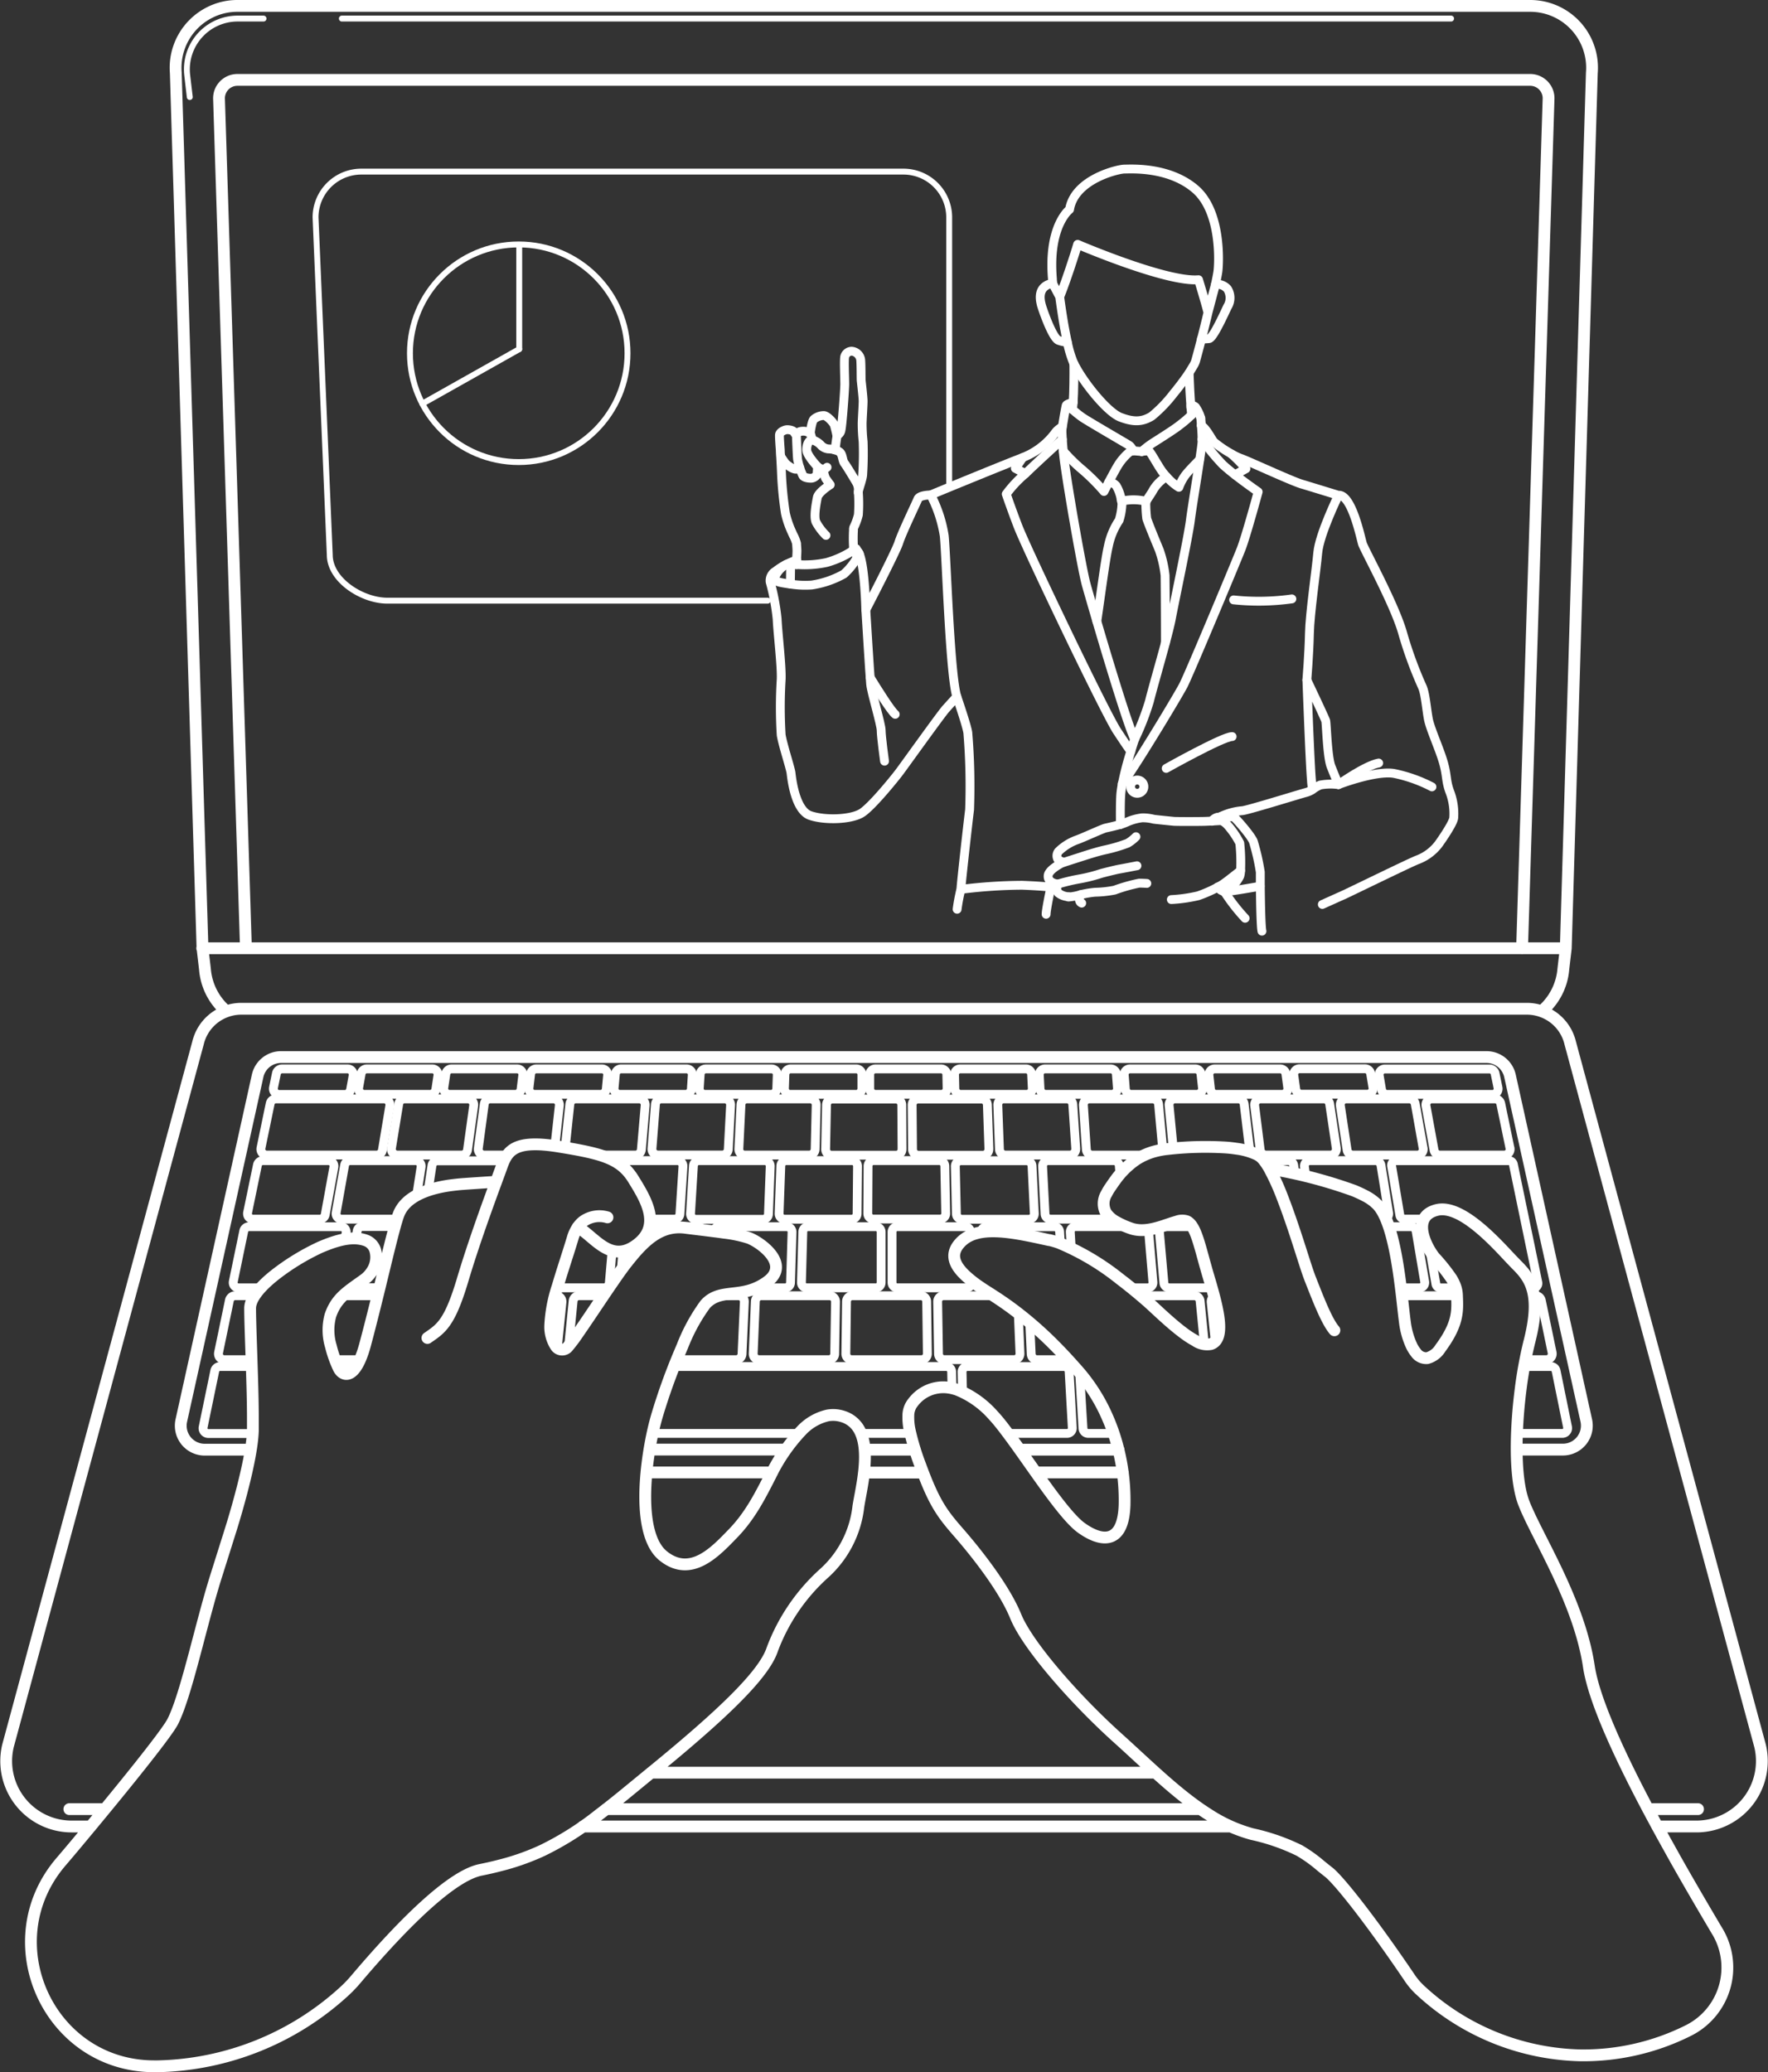 <svg xmlns="http://www.w3.org/2000/svg" width="299.566" height="351" viewBox="0 0 299.566 351">
  <rect x="0" y="0" width="299.566" height="351" fill="#333333" stroke="none"/>
  <g id="laptop03" transform="translate(0.036 0)">
    <g id="keyboard" transform="translate(34.364 181.032)">
      <path id="パス_2188" data-name="パス 2188" d="M108.5,292.616l.433-2.378a.969.969,0,0,0-.963-1.137H96.894a.989.989,0,0,0-.963.776l-.491,2.391a.969.969,0,0,0,.963,1.157h11.129a.969.969,0,0,0,.963-.808Z" transform="translate(-83.497 -289.074)" fill="none" stroke="#fff" stroke-linecap="round" stroke-linejoin="round" stroke-width="1.5"/>
      <path id="パス_2189" data-name="パス 2189" d="M354.047,292.319l-.323-2.378a.976.976,0,0,0-.969-.84h-11.09a.982.982,0,0,0-.976,1.073l.265,2.378a.969.969,0,0,0,.969.86h11.155a.969.969,0,0,0,.969-1.092Z" transform="translate(-170.247 -289.074)" fill="none" stroke="#fff" stroke-linecap="round" stroke-linejoin="round" stroke-width="1.5"/>
      <path id="パス_2190" data-name="パス 2190" d="M331.744,292.344l-.259-2.378a.976.976,0,0,0-.976-.866H319.464a.969.969,0,0,0-.976,1.047l.187,2.378a.976.976,0,0,0,.982.885h11.155a.976.976,0,0,0,.931-1.066Z" transform="translate(-162.396 -289.074)" fill="none" stroke="#fff" stroke-linecap="round" stroke-linejoin="round" stroke-width="1.5"/>
      <path id="パス_2191" data-name="パス 2191" d="M309.462,292.37l-.187-2.378a.976.976,0,0,0-.976-.892H297.2a.976.976,0,0,0-.982,1.021l.123,2.372a.976.976,0,0,0,.982.918h11.162a.969.969,0,0,0,.976-1.041Z" transform="translate(-154.52 -289.074)" fill="none" stroke="#fff" stroke-linecap="round" stroke-linejoin="round" stroke-width="1.5"/>
      <path id="パス_2192" data-name="パス 2192" d="M287.168,292.4l-.116-2.378a.982.982,0,0,0-.982-.924h-11.1a.969.969,0,0,0-.976.989l.052,2.378a.976.976,0,0,0,.982.944h11.162a.97.97,0,0,0,.982-1.008Z" transform="translate(-146.658 -289.074)" fill="none" stroke="#fff" stroke-linecap="round" stroke-linejoin="round" stroke-width="1.5"/>
      <path id="パス_2193" data-name="パス 2193" d="M264.873,292.428l-.052-2.378a.982.982,0,0,0-.982-.95h-11.1a.969.969,0,0,0-.976.963v2.378a.969.969,0,0,0,.976.969H263.9a.976.976,0,0,0,.969-.982Z" transform="translate(-138.795 -289.074)" fill="none" stroke="#fff" stroke-linecap="round" stroke-linejoin="round" stroke-width="1.5"/>
      <path id="パス_2194" data-name="パス 2194" d="M242.526,292.454v-2.378a.969.969,0,0,0-.976-.976H230.466a.976.976,0,0,0-.982.937l-.084,2.378a.976.976,0,0,0,.982,1H241.55A.969.969,0,0,0,242.526,292.454Z" transform="translate(-130.886 -289.074)" fill="none" stroke="#fff" stroke-linecap="round" stroke-linejoin="round" stroke-width="1.5"/>
      <path id="パス_2195" data-name="パス 2195" d="M220.2,292.48l.084-2.378a.976.976,0,0,0-.976-1H208.2a.969.969,0,0,0-.976.911l-.155,2.372a.976.976,0,0,0,.982,1.028h11.162a.969.969,0,0,0,.982-.931Z" transform="translate(-122.987 -289.074)" fill="none" stroke="#fff" stroke-linecap="round" stroke-linejoin="round" stroke-width="1.5"/>
      <path id="パス_2196" data-name="パス 2196" d="M197.832,292.506l.155-2.372A.976.976,0,0,0,197,289.1H185.934a.976.976,0,0,0-.976.885l-.22,2.372a.969.969,0,0,0,.976,1.053h11.162a.982.982,0,0,0,.957-.9Z" transform="translate(-115.088 -289.074)" fill="none" stroke="#fff" stroke-linecap="round" stroke-linejoin="round" stroke-width="1.5"/>
      <path id="パス_2197" data-name="パス 2197" d="M175.517,292.538l.226-2.378a.97.97,0,0,0-.976-1.06h-11.09a.976.976,0,0,0-.976.853l-.284,2.378a.963.963,0,0,0,.969,1.079h11.155a.969.969,0,0,0,.976-.872Z" transform="translate(-107.191 -289.074)" fill="none" stroke="#fff" stroke-linecap="round" stroke-linejoin="round" stroke-width="1.5"/>
      <path id="パス_2198" data-name="パス 2198" d="M153.179,292.564l.291-2.378a.969.969,0,0,0-.969-1.086H141.41a.982.982,0,0,0-.969.827l-.355,2.378a.976.976,0,0,0,.969,1.105H152.2A.976.976,0,0,0,153.179,292.564Z" transform="translate(-99.292 -289.074)" fill="none" stroke="#fff" stroke-linecap="round" stroke-linejoin="round" stroke-width="1.5"/>
      <path id="パス_2199" data-name="パス 2199" d="M130.837,292.59l.362-2.378a.969.969,0,0,0-.969-1.112H119.152a.982.982,0,0,0-.963.8l-.427,2.378a.969.969,0,0,0,.969,1.131h11.136A.976.976,0,0,0,130.837,292.59Z" transform="translate(-91.395 -289.074)" fill="none" stroke="#fff" stroke-linecap="round" stroke-linejoin="round" stroke-width="1.5"/>
      <path id="パス_2200" data-name="パス 2200" d="M376.343,292.253l-.394-2.378a.982.982,0,0,0-.969-.814H363.9a.976.976,0,0,0-.969,1.1l.33,2.378a.982.982,0,0,0,.976.834h11.142a.969.969,0,0,0,.969-1.118Z" transform="translate(-178.112 -289.06)" fill="none" stroke="#fff" stroke-linecap="round" stroke-linejoin="round" stroke-width="1.5"/>
      <path id="パス_2201" data-name="パス 2201" d="M405.449,292.274l-.491-2.378a.976.976,0,0,0-.957-.776H386.293a.976.976,0,0,0-.969,1.125l.4,2.378a.982.982,0,0,0,.969.808H404.5a.963.963,0,0,0,.95-1.157Z" transform="translate(-186.033 -289.081)" fill="none" stroke="#fff" stroke-linecap="round" stroke-linejoin="round" stroke-width="1.5"/>
      <path id="パス_2202" data-name="パス 2202" d="M112.731,305.633l1.254-7.516a1,1,0,0,0-1-1.157H94.705a1,1,0,0,0-.989.795l-1.558,7.516a1,1,0,0,0,1,1.2H111.7A1.008,1.008,0,0,0,112.731,305.633Z" transform="translate(-82.336 -291.854)" fill="none" stroke="#fff" stroke-linecap="round" stroke-linejoin="round" stroke-width="1.5"/>
      <path id="パス_2203" data-name="パス 2203" d="M139.251,305.607l1.047-7.516a1.008,1.008,0,0,0-1.008-1.131H128.6a1.008,1.008,0,0,0-1,.84l-1.234,7.51a1.015,1.015,0,0,0,1,1.163h10.884a1.008,1.008,0,0,0,1-.866Z" transform="translate(-94.438 -291.854)" fill="none" stroke="#fff" stroke-linecap="round" stroke-linejoin="round" stroke-width="1.5"/>
      <path id="パス_2204" data-name="パス 2204" d="M411.807,305.271l-1.558-7.516a1,1,0,0,0-.989-.795H398.584a1.008,1.008,0,0,0-1,1.176l1.37,7.51a1.008,1.008,0,0,0,1,.827h10.864a1,1,0,0,0,1-1.2Z" transform="translate(-190.368 -291.854)" fill="none" stroke="#fff" stroke-linecap="round" stroke-linejoin="round" stroke-width="1.5"/>
      <path id="パス_2205" data-name="パス 2205" d="M389.159,305.3l-1.338-7.51a1.021,1.021,0,0,0-1-.827H376.136a1,1,0,0,0-1,1.144l1.144,7.516a1.015,1.015,0,0,0,1.008.853h10.877a1.008,1.008,0,0,0,1-1.176Z" transform="translate(-182.429 -291.854)" fill="none" stroke="#fff" stroke-linecap="round" stroke-linejoin="round" stroke-width="1.5"/>
      <path id="パス_2206" data-name="パス 2206" d="M366.507,305.323l-1.125-7.51a1,1,0,0,0-1-.853h-10.7a1.008,1.008,0,0,0-1.008,1.118l.937,7.516a1.008,1.008,0,0,0,1,.879h10.89a1.008,1.008,0,0,0,1-1.15Z" transform="translate(-174.487 -291.854)" fill="none" stroke="#fff" stroke-linecap="round" stroke-linejoin="round" stroke-width="1.5"/>
      <path id="パス_2207" data-name="パス 2207" d="M298.544,305.388l-.5-7.491a1.008,1.008,0,0,0-1.008-.937h-10.69a1,1,0,0,0-1.008,1.034l.278,7.516a1.015,1.015,0,0,0,1.015.963h10.9a1.008,1.008,0,0,0,1.008-1.086Z" transform="translate(-150.672 -291.854)" fill="none" stroke="#fff" stroke-linecap="round" stroke-linejoin="round" stroke-width="1.5"/>
      <path id="パス_2208" data-name="パス 2208" d="M275.887,305.453l-.259-7.516a1.008,1.008,0,0,0-1.034-.937H263.9a1.008,1.008,0,0,0-1.015,1.008l.065,7.51a1.015,1.015,0,0,0,1.015,1h10.9a1.008,1.008,0,0,0,1.015-1.06Z" transform="translate(-142.732 -291.868)" fill="none" stroke="#fff" stroke-linecap="round" stroke-linejoin="round" stroke-width="1.5"/>
      <path id="パス_2209" data-name="パス 2209" d="M253.145,305.479l-.045-7.51a1,1,0,0,0-1.008-.969H241.363a1,1,0,0,0-1.015.976l-.149,7.516a1.008,1.008,0,0,0,1.015,1.021h10.9a1.008,1.008,0,0,0,1.028-1.034Z" transform="translate(-134.706 -291.868)" fill="none" stroke="#fff" stroke-linecap="round" stroke-linejoin="round" stroke-width="1.5"/>
      <path id="パス_2210" data-name="パス 2210" d="M230.375,305.5l.174-7.516a1.008,1.008,0,0,0-1.015-1.021H218.826a1.008,1.008,0,0,0-1.015.95l-.362,7.516a1,1,0,0,0,1.008,1.047h10.9a1.015,1.015,0,0,0,1.015-.976Z" transform="translate(-126.659 -291.854)" fill="none" stroke="#fff" stroke-linecap="round" stroke-linejoin="round" stroke-width="1.5"/>
      <path id="パス_2211" data-name="パス 2211" d="M207.595,305.523l.394-7.516a1.008,1.008,0,0,0-1.015-1.047H196.265a1,1,0,0,0-1.008.924l-.588,7.5a1.015,1.015,0,0,0,1.015,1.079h10.9A1.008,1.008,0,0,0,207.595,305.523Z" transform="translate(-118.601 -291.854)" fill="none" stroke="#fff" stroke-linecap="round" stroke-linejoin="round" stroke-width="1.5"/>
      <path id="パス_2212" data-name="パス 2212" d="M101.8,322.292l1.467-8.059a.937.937,0,0,0-.931-1.092H91.242a.944.944,0,0,0-.924.743l-1.667,8.053a.937.937,0,0,0,.924,1.118h11.284A.944.944,0,0,0,101.8,322.292Z" transform="translate(-81.096 -297.577)" fill="none" stroke="#fff" stroke-linecap="round" stroke-linejoin="round" stroke-width="1.5"/>
      <path id="パス_2213" data-name="パス 2213" d="M217.983,322.156l.3-8.053a.931.931,0,0,0-.944-.963H206.214a.944.944,0,0,0-.944.873l-.491,8.085a.937.937,0,0,0,.944.989h11.317A.937.937,0,0,0,217.983,322.156Z" transform="translate(-122.177 -297.577)" fill="none" stroke="#fff" stroke-linecap="round" stroke-linejoin="round" stroke-width="1.5"/>
      <path id="パス_2214" data-name="パス 2214" d="M241.217,322.13l.071-8.053a.931.931,0,0,0-.944-.937H229.228a.931.931,0,0,0-.937.9L228,322.1a.944.944,0,0,0,.944.963H240.28a.944.944,0,0,0,.937-.931Z" transform="translate(-130.391 -297.577)" fill="none" stroke="#fff" stroke-linecap="round" stroke-linejoin="round" stroke-width="1.5"/>
      <path id="パス_2215" data-name="パス 2215" d="M264.454,322.094l-.155-8.053a.937.937,0,0,0-.944-.911H252.239a.937.937,0,0,0-.944.924l-.045,8.04a.937.937,0,0,0,.944.937H263.51a.937.937,0,0,0,.944-.937Z" transform="translate(-138.614 -297.574)" fill="none" stroke="#fff" stroke-linecap="round" stroke-linejoin="round" stroke-width="1.5"/>
      <path id="パス_2216" data-name="パス 2216" d="M287.585,322.108l-.388-8.053a.931.931,0,0,0-.937-.885H275.144a.937.937,0,0,0-.944.95l.181,8.053a.944.944,0,0,0,.944.911h11.317a.937.937,0,0,0,.944-.976Z" transform="translate(-146.732 -297.588)" fill="none" stroke="#fff" stroke-linecap="round" stroke-linejoin="round" stroke-width="1.5"/>
      <path id="パス_2217" data-name="パス 2217" d="M247.361,339.928v-8.576a.892.892,0,0,0-.9-.892H234.991a.892.892,0,0,0-.9.866l-.233,8.576a.892.892,0,0,0,.9.911h11.7a.892.892,0,0,0,.9-.885Z" transform="translate(-132.463 -303.703)" fill="none" stroke="#fff" stroke-linecap="round" stroke-linejoin="round" stroke-width="1.5"/>
      <path id="パス_2218" data-name="パス 2218" d="M235.015,358.4l.142-8.841a1.008,1.008,0,0,0-1.008-1.008H222.58a1.008,1.008,0,0,0-1.008.957l-.362,8.841a1,1,0,0,0,1.008,1.034H234a1,1,0,0,0,1.015-.982Z" transform="translate(-127.989 -310.102)" fill="none" stroke="#fff" stroke-linecap="round" stroke-linejoin="round" stroke-width="1.5"/>
      <path id="パス_2219" data-name="パス 2219" d="M259.311,358.374l-.116-8.841a1,1,0,0,0-1.008-.982H246.618a1,1,0,0,0-1.008.982l-.11,8.841a1,1,0,0,0,1.008,1.008H258.3A1.008,1.008,0,0,0,259.311,358.374Z" transform="translate(-136.581 -310.102)" fill="none" stroke="#fff" stroke-linecap="round" stroke-linejoin="round" stroke-width="1.5"/>
      <path id="パス_2220" data-name="パス 2220" d="M283.233,351.5l.284,6.844a1,1,0,0,1-1.008,1.034H270.72a1,1,0,0,1-1.008-.982l-.142-8.841a1,1,0,0,1,1.008-1.008h8.473" transform="translate(-145.094 -310.102)" fill="none" stroke="#fff" stroke-linecap="round" stroke-linejoin="round" stroke-width="1.5"/>
      <path id="パス_2221" data-name="パス 2221" d="M89.541,340.814H85.786a.892.892,0,0,1-.885-1.066l1.777-8.576a.9.9,0,0,1,.885-.711h15.569a.892.892,0,0,1,.885,1.04l-.187,1.092" transform="translate(-79.77 -303.703)" fill="none" stroke="#fff" stroke-linecap="round" stroke-linejoin="round" stroke-width="1.5"/>
      <path id="パス_2222" data-name="パス 2222" d="M86.6,359.382H82.028a1,1,0,0,1-.989-1.2l1.835-8.841a1,1,0,0,1,.982-.795h3.27" transform="translate(-78.404 -310.102)" fill="none" stroke="#fff" stroke-linecap="round" stroke-linejoin="round" stroke-width="1.5"/>
      <path id="パス_2223" data-name="パス 2223" d="M85.211,367.11H79.859a.911.911,0,0,0-.892.724L76.99,377.38a.9.9,0,0,0,.885,1.079H85.34" transform="translate(-76.971 -316.667)" fill="none" stroke="#fff" stroke-linecap="round" stroke-linejoin="round" stroke-width="1.5"/>
      <line id="線_88" data-name="線 88" x1="3.128" transform="translate(22.826 50.443)" fill="none" stroke="#fff" stroke-linecap="round" stroke-linejoin="round" stroke-width="1.5"/>
      <line id="線_89" data-name="線 89" x1="4.227" transform="translate(22.348 49.28)" fill="none" stroke="#fff" stroke-linecap="round" stroke-linejoin="round" stroke-width="1.5"/>
      <path id="パス_2224" data-name="パス 2224" d="M113.61,348.55h5.241a.97.97,0,0,1,.646.213" transform="translate(-89.931 -310.101)" fill="none" stroke="#fff" stroke-linecap="round" stroke-linejoin="round" stroke-width="1.5"/>
      <path id="パス_2225" data-name="パス 2225" d="M116.18,346.45a1.074,1.074,0,0,0,.207,0h4.369" transform="translate(-90.84 -309.359)" fill="none" stroke="#fff" stroke-linecap="round" stroke-linejoin="round" stroke-width="1.5"/>
      <path id="パス_2226" data-name="パス 2226" d="M117.05,332.456l.22-1.293a.892.892,0,0,1,.892-.743h5.487" transform="translate(-91.147 -303.689)" fill="none" stroke="#fff" stroke-linecap="round" stroke-linejoin="round" stroke-width="1.5"/>
      <path id="パス_2227" data-name="パス 2227" d="M122.181,323.054H112.8a.937.937,0,0,1-.931-1.092l1.435-8.053a.944.944,0,0,1,.931-.769h11.09a.937.937,0,0,1,.937,1.066l-.743,4.808" transform="translate(-89.312 -297.577)" fill="none" stroke="#fff" stroke-linecap="round" stroke-linejoin="round" stroke-width="1.5"/>
      <path id="パス_2228" data-name="パス 2228" d="M136,318.235l.646-4.253a.937.937,0,0,1,.931-.795h11.1a1,1,0,0,1,.2,0" transform="translate(-97.85 -297.592)" fill="none" stroke="#fff" stroke-linecap="round" stroke-linejoin="round" stroke-width="1.5"/>
      <path id="パス_2229" data-name="パス 2229" d="M184.65,313.14h10.793a.931.931,0,0,1,.937.989l-.517,8.059a.937.937,0,0,1-.944.866h-4.1" transform="translate(-115.058 -297.577)" fill="none" stroke="#fff" stroke-linecap="round" stroke-linejoin="round" stroke-width="1.5"/>
      <path id="パス_2230" data-name="パス 2230" d="M177.792,306.473h6.03a1.008,1.008,0,0,0,1.008-.924l.646-7.51a1.008,1.008,0,0,0-1.015-1.079H173.72a1.008,1.008,0,0,0-1.008.892l-.782,7.368" transform="translate(-110.559 -291.854)" fill="none" stroke="#fff" stroke-linecap="round" stroke-linejoin="round" stroke-width="1.5"/>
      <path id="パス_2231" data-name="パス 2231" d="M154.054,306.473h-3.917a1.008,1.008,0,0,1-1-1.131l1.015-7.516a1.008,1.008,0,0,1,1.008-.866h10.7a1.008,1.008,0,0,1,1.008,1.105l-.756,6.87" transform="translate(-102.494 -291.854)" fill="none" stroke="#fff" stroke-linecap="round" stroke-linejoin="round" stroke-width="1.5"/>
      <path id="パス_2232" data-name="パス 2232" d="M169.8,343.031h7.943a.9.9,0,0,0,.9-.808l.478-5.494" transform="translate(-109.805 -305.921)" fill="none" stroke="#fff" stroke-linecap="round" stroke-linejoin="round" stroke-width="1.5"/>
      <line id="線_90" data-name="線 90" x1="0.271" y2="3.16" transform="translate(70.872 30.906)" fill="none" stroke="#fff" stroke-linecap="round" stroke-linejoin="round" stroke-width="1.5"/>
      <path id="パス_2233" data-name="パス 2233" d="M194,330.46h8.169a.911.911,0,0,1,.827.53" transform="translate(-118.365 -303.703)" fill="none" stroke="#fff" stroke-linecap="round" stroke-linejoin="round" stroke-width="1.5"/>
      <path id="パス_2234" data-name="パス 2234" d="M218.111,340.814h4.86a.9.9,0,0,0,.9-.86l.259-8.583a.9.9,0,0,0-.9-.911H211.752a.892.892,0,0,0-.892.769" transform="translate(-124.328 -303.703)" fill="none" stroke="#fff" stroke-linecap="round" stroke-linejoin="round" stroke-width="1.5"/>
      <path id="パス_2235" data-name="パス 2235" d="M208.334,348.55h3.277a1,1,0,0,1,1.008,1.041l-.394,8.841a1.008,1.008,0,0,1-1.008.95H201.16" transform="translate(-120.897 -310.102)" fill="none" stroke="#fff" stroke-linecap="round" stroke-linejoin="round" stroke-width="1.5"/>
      <path id="パス_2236" data-name="パス 2236" d="M172.83,357.029l.756-7.581a1,1,0,0,1,1-.9h4.136" transform="translate(-110.877 -310.102)" fill="none" stroke="#fff" stroke-linecap="round" stroke-linejoin="round" stroke-width="1.5"/>
      <path id="パス_2237" data-name="パス 2237" d="M169.23,348.55h.194a1,1,0,0,1,1,1.092l-.788,7.723" transform="translate(-109.604 -310.102)" fill="none" stroke="#fff" stroke-linecap="round" stroke-linejoin="round" stroke-width="1.5"/>
      <line id="線_91" data-name="線 91" x1="24.76" transform="translate(76.159 61.773)" fill="none" stroke="#fff" stroke-linecap="round" stroke-linejoin="round" stroke-width="1.5"/>
      <line id="線_92" data-name="線 92" x1="8.363" transform="translate(111.492 61.773)" fill="none" stroke="#fff" stroke-linecap="round" stroke-linejoin="round" stroke-width="1.5"/>
      <path id="パス_2238" data-name="パス 2238" d="M200.44,367.11h46.139a.911.911,0,0,1,.911.885l.058,2.779" transform="translate(-120.643 -316.667)" fill="none" stroke="#fff" stroke-linecap="round" stroke-linejoin="round" stroke-width="1.5"/>
      <path id="パス_2239" data-name="パス 2239" d="M283.745,378.44h10a.9.9,0,0,0,.9-.95l-.536-9.526a.9.9,0,0,0-.911-.853H276.881a.911.911,0,0,0-.911.924l.078,3.361" transform="translate(-147.358 -316.667)" fill="none" stroke="#fff" stroke-linecap="round" stroke-linejoin="round" stroke-width="1.5"/>
      <path id="パス_2240" data-name="パス 2240" d="M306.79,368.66l.569,9.481a.9.9,0,0,0,.9.847h4.311" transform="translate(-158.259 -317.215)" fill="none" stroke="#fff" stroke-linecap="round" stroke-linejoin="round" stroke-width="1.5"/>
      <path id="パス_2241" data-name="パス 2241" d="M322.83,348.55h9.048a1,1,0,0,1,1,.9l.724,7.3" transform="translate(-163.933 -310.102)" fill="none" stroke="#fff" stroke-linecap="round" stroke-linejoin="round" stroke-width="1.5"/>
      <path id="パス_2242" data-name="パス 2242" d="M293.71,355.54l.246,5.364a1,1,0,0,0,1.008.95h5.267" transform="translate(-153.633 -312.574)" fill="none" stroke="#fff" stroke-linecap="round" stroke-linejoin="round" stroke-width="1.5"/>
      <path id="パス_2243" data-name="パス 2243" d="M281,331.381h0a.9.9,0,0,1,.9-.911h11.478a.892.892,0,0,1,.9.84l.11,1.939" transform="translate(-149.137 -303.707)" fill="none" stroke="#fff" stroke-linecap="round" stroke-linejoin="round" stroke-width="1.5"/>
      <path id="パス_2244" data-name="パス 2244" d="M271.111,339.631v.271a.892.892,0,0,1-.9.911h-11.7a.892.892,0,0,1-.9-.885v-8.576a.892.892,0,0,1,.9-.892h11.478a.9.9,0,0,1,.9.866v.582" transform="translate(-140.864 -303.703)" fill="none" stroke="#fff" stroke-linecap="round" stroke-linejoin="round" stroke-width="1.5"/>
      <path id="パス_2245" data-name="パス 2245" d="M308.849,323.054H298.437a.937.937,0,0,1-.944-.885l-.414-8.053a.937.937,0,0,1,.944-.976h11.11a.931.931,0,0,1,.937.86l.116,1.448" transform="translate(-154.824 -297.577)" fill="none" stroke="#fff" stroke-linecap="round" stroke-linejoin="round" stroke-width="1.5"/>
      <path id="パス_2246" data-name="パス 2246" d="M320.8,313.16a.924.924,0,0,0-.717.543" transform="translate(-162.96 -297.584)" fill="none" stroke="#fff" stroke-linecap="round" stroke-linejoin="round" stroke-width="1.5"/>
      <path id="パス_2247" data-name="パス 2247" d="M321.2,305.562a.846.846,0,0,0,0-.181l-.685-7.516a1.008,1.008,0,0,0-1.008-.9H308.794a1,1,0,0,0-1.015,1.06l.5,7.516a1.008,1.008,0,0,0,1.008.937h8.822" transform="translate(-158.608 -291.854)" fill="none" stroke="#fff" stroke-linecap="round" stroke-linejoin="round" stroke-width="1.5"/>
      <path id="パス_2248" data-name="パス 2248" d="M343.781,305.853a1,1,0,0,0,.071-.5l-.9-7.516a1,1,0,0,0-1.008-.879h-10.7a1.008,1.008,0,0,0-1.008,1.092l.7,7.3" transform="translate(-166.548 -291.854)" fill="none" stroke="#fff" stroke-linecap="round" stroke-linejoin="round" stroke-width="1.5"/>
      <path id="パス_2249" data-name="パス 2249" d="M333.309,330.46h-4.692a.892.892,0,0,0-.9.963l.756,8.583a.9.9,0,0,0,.9.808h7.232" transform="translate(-165.661 -303.703)" fill="none" stroke="#fff" stroke-linecap="round" stroke-linejoin="round" stroke-width="1.5"/>
      <path id="パス_2250" data-name="パス 2250" d="M304.494,334.033l-.155-2.656a.892.892,0,0,1,.9-.937h8.615" transform="translate(-157.392 -303.696)" fill="none" stroke="#fff" stroke-linecap="round" stroke-linejoin="round" stroke-width="1.5"/>
      <path id="パス_2251" data-name="パス 2251" d="M323.177,331.22a.775.775,0,0,1,.091.323l.724,8.583a.892.892,0,0,1-.9.963H320.32" transform="translate(-163.045 -303.972)" fill="none" stroke="#fff" stroke-linecap="round" stroke-linejoin="round" stroke-width="1.5"/>
      <path id="パス_2252" data-name="パス 2252" d="M341.8,348.74a.989.989,0,0,0-.523.969l.685,6.637" transform="translate(-170.456 -310.169)" fill="none" stroke="#fff" stroke-linecap="round" stroke-linejoin="round" stroke-width="1.5"/>
      <path id="パス_2253" data-name="パス 2253" d="M379.472,322.957a.924.924,0,0,0,.511-.982l-1.293-8.053a.944.944,0,0,0-.937-.782h-11.09a.931.931,0,0,0-.937,1.053l.22,1.609" transform="translate(-179.102 -297.577)" fill="none" stroke="#fff" stroke-linecap="round" stroke-linejoin="round" stroke-width="1.5"/>
      <path id="パス_2254" data-name="パス 2254" d="M355.14,313.14h4.091a.937.937,0,0,1,.937.808l.194,1.441" transform="translate(-175.361 -297.577)" fill="none" stroke="#fff" stroke-linecap="round" stroke-linejoin="round" stroke-width="1.5"/>
      <path id="パス_2255" data-name="パス 2255" d="M389.893,340.814h3.147a.892.892,0,0,0,.892-1.034l-1.454-8.583a.892.892,0,0,0-.885-.737H387.87" transform="translate(-186.937 -303.703)" fill="none" stroke="#fff" stroke-linecap="round" stroke-linejoin="round" stroke-width="1.5"/>
      <path id="パス_2256" data-name="パス 2256" d="M394.02,323.232a.8.8,0,0,0-.511-.181h-2.734a.8.8,0,0,1-.795-.646l-1.4-8.337a.795.795,0,0,1,.795-.918h19.053a.8.8,0,0,1,.782.646l4.143,19.99a.795.795,0,0,1-.789.944h-.207" transform="translate(-187.187 -297.581)" fill="none" stroke="#fff" stroke-linecap="round" stroke-linejoin="round" stroke-width="1.5"/>
      <path id="パス_2257" data-name="パス 2257" d="M398.69,336.82l.976,5.61a.8.8,0,0,0,.795.646h2.585" transform="translate(-190.765 -305.953)" fill="none" stroke="#fff" stroke-linecap="round" stroke-linejoin="round" stroke-width="1.5"/>
      <path id="パス_2258" data-name="パス 2258" d="M425.082,348.55h.278a1.008,1.008,0,0,1,.989.795l1.835,8.841a1.008,1.008,0,0,1-.989,1.2H423.66" transform="translate(-199.596 -310.102)" fill="none" stroke="#fff" stroke-linecap="round" stroke-linejoin="round" stroke-width="1.5"/>
      <line id="線_93" data-name="線 93" x1="9.378" transform="translate(203.117 38.448)" fill="none" stroke="#fff" stroke-linecap="round" stroke-linejoin="round" stroke-width="1.5"/>
      <path id="パス_2259" data-name="パス 2259" d="M422.655,367.11h4.524a.911.911,0,0,1,.892.724l1.939,9.526a.9.9,0,0,1-.892,1.079H421.44" transform="translate(-198.811 -316.667)" fill="none" stroke="#fff" stroke-linecap="round" stroke-linejoin="round" stroke-width="1.5"/>
    </g>
    <path id="path01" d="M65.984,170.109,61.428,26.334a3.115,3.115,0,0,1,3.122-3.3H283.586a3.115,3.115,0,0,1,3.109,3.3l-4.485,143.8m3.309,10.664a10.464,10.464,0,0,0,3.684-7.148l.414-3.529L294.03,21.855A10.476,10.476,0,0,0,283.586,10.5H64.549a10.341,10.341,0,0,0-4.711,1.118A10.483,10.483,0,0,0,54.1,21.842l4.524,148.267.414,3.529a10.477,10.477,0,0,0,3.639,7.161m-4.1-10.677H289.616M155.134,258.917H133.852m23.59-3.878H134.349M42.091,315.946H36.067m143.271-60.888H170.82m9.888,3.878h-10M66.76,255.058H59a4.059,4.059,0,0,1-3.962-4.938l12.926-58.373a4.065,4.065,0,0,1,4.007-3.193H276.2a4.065,4.065,0,0,1,3.962,3.18l12.926,58.373a4.059,4.059,0,0,1-3.962,4.938H281.3m-67.454.013H197.111M220.1,309.767H134.621m79.947-50.851H199.839m105.282,59.97h6.631a11.084,11.084,0,0,0,10.78-13.676L290.359,186.137a7.523,7.523,0,0,0-4.841-5.338,7.426,7.426,0,0,0-2.488-.427H65.2a7.427,7.427,0,0,0-2.488.427,7.536,7.536,0,0,0-4.841,5.351l-32.2,119.061a11.084,11.084,0,0,0,10.78,13.676h3.231m193.165,0H123.065m188.958-2.941h-8.479m-75.836,0H126.995M239.2,207.129a9.388,9.388,0,0,0-.84-1.2,3.063,3.063,0,0,0-.782-.7c-.1-.065-.22-.129-.336-.187a11.712,11.712,0,0,0-3.451-.969c-.543-.084-1.112-.149-1.7-.194a56.876,56.876,0,0,0-9.934.252,13.872,13.872,0,0,0-2.068.368,11.032,11.032,0,0,0-3.27,1.428,14.058,14.058,0,0,0-3.509,3.445c-.343.452-.646.924-1,1.428a7.862,7.862,0,0,0-.5.873,3.206,3.206,0,0,0-.071,3.309,4.809,4.809,0,0,0,1.622,1.441,15.026,15.026,0,0,0,2.54,1.144l.233.078a5.817,5.817,0,0,0,1.732.226c2.107-.032,4.272-1.034,5.817-1.448a2.585,2.585,0,0,1,1.739-.052l.1.052c1.525.892,2.126,4.524,3.587,9.4l.09.317c.129.414.252.834.368,1.247,1.293,4.524,2.256,8.977-.065,9.778a3.483,3.483,0,0,1-2.65-.569,16.031,16.031,0,0,1-1.9-1.222c-2.385-1.751-4.918-4.272-6.288-5.474-.646-.556-1.693-1.461-3.012-2.514-.5-.4-1.034-.821-1.6-1.247a42.857,42.857,0,0,0-10.263-6.1,13.679,13.679,0,0,0-1.642-.485h-.1c-4.6-1.015-9.307-2.075-12.545-1.073a5.74,5.74,0,0,0-1.687.808,6.013,6.013,0,0,0-.588.485c-2.036,1.971-1.383,3.878.7,5.817a19.51,19.51,0,0,0,2.281,1.8c.446.31.911.614,1.4.924,1.254.788,2.508,1.616,3.794,2.546.595.433,1.2.892,1.816,1.377a63.7,63.7,0,0,1,5.92,5.313q.963.969,1.978,2.068.918,1,1.887,2.1a30.3,30.3,0,0,1,4.815,7.542c.388.86.73,1.719,1.041,2.585a35.546,35.546,0,0,1,2,12.532c-.181,6.424-3.568,6.605-7.316,3.929-3.173-2.268-8.777-11.181-12.8-16.461-.724-.963-1.4-1.8-2-2.456l-.123-.129a16.1,16.1,0,0,0-6.043-4.324,7.489,7.489,0,0,0-1.68-.407,6.4,6.4,0,0,0-5.894,2.54,3.535,3.535,0,0,0-.782,2.191,10.418,10.418,0,0,0,.246,2.585,43.231,43.231,0,0,0,1.842,6.011c2.32,6.3,3.645,8.04,6.463,11.271s7.652,9.274,9.649,14.173,9.947,14.005,17.321,20.636c5.106,4.589,10.063,9.585,15.375,12.926a26.039,26.039,0,0,0,7.335,3.309,34.934,34.934,0,0,1,8.014,2.779,24.31,24.31,0,0,1,3.574,2.546c.427.349.892.724,1.422,1.137,1.726,1.364,7.109,8.13,13.734,17.928a11.789,11.789,0,0,0,1.732,2.023,41.223,41.223,0,0,0,27.144,11.065,39.773,39.773,0,0,0,18.3-4.194,11.924,11.924,0,0,0,4.931-16.8.558.558,0,0,1-.065-.1c-1.609-2.721-4.246-7.174-7.154-12.331l-.717-1.293C301.378,312.236,294.611,299,293.532,291.8c-1.661-11.065-8.712-21.845-10.987-27.616-1.105-2.786-1.4-7.439-1.183-12.383.039-.86.09-1.719.155-2.585.11-1.448.259-2.9.439-4.3a69.8,69.8,0,0,1,1.428-7.885,1.009,1.009,0,0,1,.052-.2c1.991-7.756.4-10.548-1.984-12.926-.343-.343-.776-.8-1.293-1.338-.976-1.047-2.21-2.372-3.574-3.658-2.811-2.643-6.146-5.086-8.783-4.459-4.576,1.1-1.79,6.366-.4,8.059a30.052,30.052,0,0,1,2.882,3.613,7.753,7.753,0,0,1,.595,1.234,5.034,5.034,0,0,1,.3,1.519c.1,2.521.291,4.666-2.553,8.641l-.233.317a3.762,3.762,0,0,1-2.249,1.719,2.133,2.133,0,0,1-1.939-.944,6.1,6.1,0,0,1-.692-1.092,13.345,13.345,0,0,1-1.157-4.065c-.194-1.448-.407-3.645-.717-6.095-.536-4.246-1.357-9.21-2.85-12.163a7.043,7.043,0,0,0-1.008-1.538,8.13,8.13,0,0,0-2.217-1.616c-.556-.291-1.163-.575-1.816-.847a80.9,80.9,0,0,0-12.784-3.464c-.6-.123-1.137-.233-1.59-.336Zm.168.284a39.467,39.467,0,0,1,2.21,4.847c.368.95.737,1.939,1.092,2.954.142.4.284.8.42,1.2.814,2.359,1.545,4.679,2.139,6.534.465,1.448.847,2.585,1.105,3.231l.459,1.163c1.176,2.992,2.475,6.172,3.619,7.491M122.2,217.347c2.85,1.674,5.409,5.991,9.572,3.283,4.918-3.231,2.01-7.9-.149-11.4s-5.293-4.324-12.674-5.519-8.647.646-9.617,3.354c-.213.595-.543,1.493-.957,2.617h0c-1.461,3.968-3.929,10.741-5.674,16.616-2.236,7.523-3.729,8.273-5.965,9.837m11.633-26.453h0c-.989.058-2.65.168-5.448.362-.427.032-.834.065-1.228.11-.6.065-1.176.136-1.719.226-4.524.756-7.155,2.43-8.085,4.737l-.039.1c-.116.291-.246.7-.394,1.2-.595,2.016-1.461,5.571-2.365,9.307-.136.549-.271,1.105-.4,1.655-.95,3.878-1.939,7.794-2.585,10.16-.1.362-.207.692-.3.982l-.039.11c-1.37,4.026-2.954,4.046-3.768,3.089a2,2,0,0,1-.291-.439,19.286,19.286,0,0,1-1.331-3.742,9.451,9.451,0,0,1-.084-5.2c.827-2.424,2.21-3.58,4.117-4.957.5-.362,1.047-.737,1.622-1.157l.123-.09a5.016,5.016,0,0,0,1.17-1.293,4.3,4.3,0,0,0,.6-3.438,2.585,2.585,0,0,0-1.525-1.758c-2.159-.821-4.692-.22-7.82,1.118a39.423,39.423,0,0,0-7.84,4.815c-2.249,1.81-4.046,3.82-4.046,5.539,0,2.223.2,6.993.336,11.679.071,2.262.123,4.524.129,6.463v2.585c-.168,5.584-3.8,16.92-3.8,16.92l-2.521,8c-2.508,7.995-5.028,20.113-7.31,24.456-1.254,2.275-8.363,11.1-16.39,20.7q-1.15,1.377-2.488,2.941c-11.633,13.572-2.068,34.648,15.8,34.641h.608a48.273,48.273,0,0,0,31.772-12.861,22.281,22.281,0,0,0,1.745-1.836c8.273-9.766,16.325-17.605,21.179-18.575,1.125-.226,2.184-.465,3.193-.73a40.5,40.5,0,0,0,7.251-2.546,51.328,51.328,0,0,0,9.623-6.088c2.585-1.939,5.384-4.3,8.783-7.071,11.931-9.74,19.111-16.558,20.552-20.882a32.736,32.736,0,0,1,8.738-12.868,17.874,17.874,0,0,0,5.855-11.33c.446-2.954,2.133-9.249.239-12.874a4.744,4.744,0,0,0-2.831-2.391,5.582,5.582,0,0,0-.769-.194,5.228,5.228,0,0,0-1.823,0,8.777,8.777,0,0,0-4.466,2.585,30.106,30.106,0,0,0-5.229,7.594c-1.635,3.167-3.361,6.721-6.34,9.791s-7.109,7.588-11.814,3.845c-4.485-3.574-3.122-15.091-1.739-21.231.071-.3.136-.588.207-.86q.194-.795.465-1.726a102.6,102.6,0,0,1,3.82-10.619c.155-.368.31-.737.465-1.092a31.1,31.1,0,0,1,3.878-7.109c2.081-2.314,4.783-1.409,7.949-2.5a9.59,9.59,0,0,0,2.43-1.247,6.24,6.24,0,0,0,.679-.549c2.928-2.876-1.758-6.217-3.652-6.941a22.185,22.185,0,0,0-4.291-.9c-.543-.078-1.112-.155-1.693-.226-1.5-.194-3.128-.381-4.77-.595-3.419-.446-5.855,1.293-7.962,3.548-.614.646-1.2,1.37-1.777,2.081l-.136.174c-.569.711-1.293,1.713-2.088,2.863l-.86,1.247c-1.112,1.629-2.307,3.419-3.406,5.048-.756,1.118-1.467,2.165-2.068,3.031a24.338,24.338,0,0,1-1.564,2.081h0a1.263,1.263,0,0,1-2.094,0,6.062,6.062,0,0,1-.963-3.568,24.785,24.785,0,0,1,1.254-6.592c.123-.407.246-.827.375-1.247.711-2.327,1.525-4.75,2.172-6.915a6.464,6.464,0,0,1,.866-1.868,4.42,4.42,0,0,1,.853-.931,4.712,4.712,0,0,1,4.175-.724" transform="translate(-24.35 -9.5)" fill="none" stroke="#fff" stroke-linecap="round" stroke-linejoin="round" stroke-width="2"/>
    <path id="path02" d="M85.724,13.82H81.342a8.6,8.6,0,0,0-8.544,9.6l.433,3.69M286.942,13.82H99" transform="translate(-41.111 -10.674)" fill="none" stroke="#fff" stroke-linecap="round" stroke-linejoin="round" stroke-width="1"/>
    <path id="パス_2260" data-name="パス 2260" d="M228.37,156.88a11.194,11.194,0,0,0-1.8,1.15,1.829,1.829,0,0,0-.924,1.823,37.144,37.144,0,0,1,1.183,6.282c.1,2.359.782,7.962.685,10.218a76.391,76.391,0,0,0,0,9.429c.291,1.764,1.577,5.6,1.674,6.463s.685,6.288,3.231,7.167,7.109.692,8.841-.491,5.4-5.694,6.288-6.877,6.974-9.694,7.859-10.7l1.868-2.068s1.667,4.815,1.861,6.095a110.057,110.057,0,0,1,.3,13.062c-.3,2.353-1.467,12.816-1.467,13.462a30.642,30.642,0,0,0-.646,3.393" transform="translate(-95.188 -61.275)" fill="none" stroke="#fff" stroke-linecap="round" stroke-linejoin="round" stroke-width="1.5"/>
    <path id="パス_2261" data-name="パス 2261" d="M248.21,141.769l.226.052a1.984,1.984,0,0,1,.3.517c.95,2.288,1.1,9.468,1.1,9.468s5.112-9.824,5.6-11.394,2.947-6.676,3.231-7.368,2.165-.685,2.165-.685c.885-.394,12.377-5.106,15.227-6.192l.368-.149a12.506,12.506,0,0,0,5.332-3.975,3.7,3.7,0,0,1,1.293-1.189l.071-.045" transform="translate(-103.175 -48.517)" fill="none" stroke="#fff" stroke-linecap="round" stroke-linejoin="round" stroke-width="1.5"/>
    <path id="パス_2262" data-name="パス 2262" d="M343.67,210.4a.343.343,0,0,1,.1-.1,10.522,10.522,0,0,1,3.581-.976c.711,0,9.3-2.669,10.729-3.057a4.156,4.156,0,0,0,1.183-.5,5.6,5.6,0,0,1,1.351-.795,9.773,9.773,0,0,1,3.057-.065s-.582-1.428-1.234-3.057-.776-7.284-.911-7.756-3.186-6.89-3.186-6.89.523,14.374.782,17.036c0,.291.078.808.142,1.512" transform="translate(-136.939 -71.999)" fill="none" stroke="#fff" stroke-linecap="round" stroke-linejoin="round" stroke-width="1.5"/>
    <path id="パス_2263" data-name="パス 2263" d="M359.19,201.607,363,199.894c2.081-.982,10.735-5.209,12.228-5.817a8.046,8.046,0,0,0,3.639-2.669c.847-1.17,2.54-3.7,2.585-4.485a10.282,10.282,0,0,0-.646-4.356c-.717-1.887-.452-2.727-1.105-5.009s-2.21-5.655-2.533-7.284-.523-4.421-1.041-5.526a68.723,68.723,0,0,1-3.387-9.3c-1.428-4.873-6.463-13.979-6.76-14.955s-1.823-8.454-4.1-8.2c0,0-4.421-1.364-6.179-1.887s-9.164-3.962-10.341-4.356a9.567,9.567,0,0,1-1.57-.763,18.922,18.922,0,0,1-2.986-2.029c-.381-.446-1.293-2.327-2.139-2.773" transform="translate(-135.171 -48.404)" fill="none" stroke="#fff" stroke-linecap="round" stroke-linejoin="round" stroke-width="1.5"/>
    <path id="パス_2264" data-name="パス 2264" d="M344.73,242.62a31.67,31.67,0,0,0,3.516,4.524" transform="translate(-137.314 -91.602)" fill="none" stroke="#fff" stroke-linecap="round" stroke-linejoin="round" stroke-width="1.5"/>
    <path id="パス_2265" data-name="パス 2265" d="M302.15,120.464c0,.433.032,1,.071,1.693q.052.853.155,1.978c0,.207.039.427.058.646.349,3.5,3.044,19.053,3.8,21.858.226.834.918,3.231,1.823,6.321h0c2.12,7.219,5.4,18.006,6.418,19.971a43.469,43.469,0,0,0,2.514-6.463c.4-1.674,1.726-6.237,2.7-9.856h0c.446-1.68.821-3.154.989-4.046.523-2.8,2.863-13.792,3.231-16.655.246-1.978,1.073-6.915,1.577-10.257.226-1.5.394-2.676.407-3.128v-.375c0-.646-.052-1.486-.11-2.269-.032-.478-.071-.931-.1-1.293" transform="translate(-122.254 -47.732)" fill="none" stroke="#fff" stroke-linecap="round" stroke-linejoin="round" stroke-width="1.5"/>
    <path id="パス_2266" data-name="パス 2266" d="M266.85,119.37l-1.26,1.835,1.687.879" transform="translate(-93.585 -41.868)" fill="none" stroke="#fff" stroke-linecap="round" stroke-linejoin="round" stroke-width="1.5"/>
    <path id="パス_2267" data-name="パス 2267" d="M297.057,124.11c-.776.7-3.833,3.458-6.276,5.817a20.041,20.041,0,0,0-3.232,3.445s.814,2.385,1.939,5.332,6.961,15.11,8.654,18.626,6.961,14.361,8.214,16.241c.769,1.15,1.538,2.346,2.3,3.38" transform="translate(-117.09 -49.684)" fill="none" stroke="#fff" stroke-linecap="round" stroke-linejoin="round" stroke-width="1.5"/>
    <path id="パス_2268" data-name="パス 2268" d="M347.212,131.464l1.848-1.015a25.368,25.368,0,0,0-2.43-2.469" transform="translate(-137.986 -51.053)" fill="none" stroke="#fff" stroke-linecap="round" stroke-linejoin="round" stroke-width="1.5"/>
    <path id="パス_2269" data-name="パス 2269" d="M317.94,182.467c.549-.7,1.545-2.21,2.714-4.039,2.947-4.627,6.98-11.355,7.659-12.667,1-1.939,8.964-21,9.778-23.073s2.889-9.694,2.889-9.694-2.088-1.454-3.917-2.876c-.827-.646-1.6-1.293-2.107-1.764a37.01,37.01,0,0,1-3.49-4.253" transform="translate(-127.839 -49.681)" fill="none" stroke="#fff" stroke-linecap="round" stroke-linejoin="round" stroke-width="1.5"/>
    <path id="パス_2270" data-name="パス 2270" d="M319.889,202.68s-.291.821-.646,2.036a51.854,51.854,0,0,0-1.448,5.545c-.1.491-.174.963-.226,1.415-.1.814-.129,2.824-.1,5.474" transform="translate(-127.668 -77.475)" fill="none" stroke="#fff" stroke-linecap="round" stroke-linejoin="round" stroke-width="1.5"/>
    <path id="パス_2271" data-name="パス 2271" d="M347.16,166.088a40.8,40.8,0,0,0,9.869-.168" transform="translate(-138.174 -64.473)" fill="none" stroke="#fff" stroke-linecap="round" stroke-linejoin="round" stroke-width="1.5"/>
    <path id="パス_2272" data-name="パス 2272" d="M272.181,172.863c-1.183-3.736-1.79-23.952-2.139-27.274a22.459,22.459,0,0,0-2.281-6.909" transform="translate(-110.09 -54.838)" fill="none" stroke="#fff" stroke-linecap="round" stroke-linejoin="round" stroke-width="1.5"/>
    <path id="パス_2273" data-name="パス 2273" d="M371.692,138.82s-3.2,6.541-3.484,9.694-1.344,10.244-1.415,13.708-.433,7.859-.433,7.859" transform="translate(-144.965 -54.887)" fill="none" stroke="#fff" stroke-linecap="round" stroke-linejoin="round" stroke-width="1.5"/>
    <path id="パス_2274" data-name="パス 2274" d="M250.73,168.77s.679,11.11.821,12.6,1.784,6.773,1.784,7.846.569,5.2.569,5.2" transform="translate(-104.066 -65.481)" fill="none" stroke="#fff" stroke-linecap="round" stroke-linejoin="round" stroke-width="1.5"/>
    <path id="パス_2275" data-name="パス 2275" d="M381.455,208.94c-2.2.4-6.553,3.451-6.825,3.645h0" transform="translate(-147.89 -79.689)" fill="none" stroke="#fff" stroke-linecap="round" stroke-linejoin="round" stroke-width="1.5"/>
    <path id="パス_2276" data-name="パス 2276" d="M390.491,213.9a24.559,24.559,0,0,0-6.463-2.281c-3.044-.485-9.048,1.758-9.358,1.887" transform="translate(-147.904 -80.614)" fill="none" stroke="#fff" stroke-linecap="round" stroke-linejoin="round" stroke-width="1.5"/>
    <path id="パス_2277" data-name="パス 2277" d="M251.87,186.51c1.247,2.036,3.516,5.655,4.246,6.243" transform="translate(-104.469 -71.755)" fill="none" stroke="#fff" stroke-linecap="round" stroke-linejoin="round" stroke-width="1.5"/>
    <path id="パス_2278" data-name="パス 2278" d="M290.116,245.873c0-.8.808-4.582.808-4.582s-1.183-.187-4.873-.33a85.815,85.815,0,0,0-10.341.692" transform="translate(-112.902 -91.009)" fill="none" stroke="#fff" stroke-linecap="round" stroke-linejoin="round" stroke-width="1.5"/>
    <path id="パス_2279" data-name="パス 2279" d="M350.8,242.332c-.174-.7-.246-4.834-.278-7.594v-2.411a38.531,38.531,0,0,0-1.144-5.067c-.213-.866-2.889-3.929-3.328-4.253a.646.646,0,0,0-.233-.1,7.153,7.153,0,0,0-1.939,0" transform="translate(-137.014 -84.605)" fill="none" stroke="#fff" stroke-linecap="round" stroke-linejoin="round" stroke-width="1.5"/>
    <path id="パス_2280" data-name="パス 2280" d="M343,241.349a2.584,2.584,0,0,0,.452.472,1.474,1.474,0,0,0,.646.3.867.867,0,0,0,.226,0c.646,0,3.936-.556,5.868-.9" transform="translate(-136.702 -91.107)" fill="none" stroke="#fff" stroke-linecap="round" stroke-linejoin="round" stroke-width="1.5"/>
    <path id="パス_2281" data-name="パス 2281" d="M344.95,223l-2.062.084h-.42a1.59,1.59,0,0,0-1.008.685" transform="translate(-136.158 -84.662)" fill="none" stroke="#fff" stroke-linecap="round" stroke-linejoin="round" stroke-width="1.5"/>
    <path id="パス_2282" data-name="パス 2282" d="M330.83,242.032a25.52,25.52,0,0,0,4.556-.646,22.53,22.53,0,0,0,3.335-1.467,10.636,10.636,0,0,0,.982-.588c.711-.5,2.075-1.583,2.863-2.21" transform="translate(-132.398 -89.656)" fill="none" stroke="#fff" stroke-linecap="round" stroke-linejoin="round" stroke-width="1.5"/>
    <path id="パス_2283" data-name="パス 2283" d="M303.88,243.841a10.406,10.406,0,0,0,2.062-.4s-.595,1.06.168,1.428" transform="translate(-122.866 -91.892)" fill="none" stroke="#fff" stroke-linecap="round" stroke-linejoin="round" stroke-width="1.5"/>
    <path id="パス_2284" data-name="パス 2284" d="M327.973,223.752l-.478.032-1.221.065-1.053.045c-.763.039-4.983.039-5.384,0s-3.025-.3-3.425-.362a7.553,7.553,0,0,0-1.939-.233,8.687,8.687,0,0,0-2.624.73,6.823,6.823,0,0,1-1.118.394c-.95.278-2.139.536-2.475.608-.5.1-4.085,1.758-4.918,2.023a8.722,8.722,0,0,0-3.057,1.939,1.186,1.186,0,0,0-.1,1.331,2.934,2.934,0,0,0,.937.5s-2.495,1.163-2.585,2.262,1.137,1.364,1.564,1.428a4.962,4.962,0,0,0-.084.491,1.271,1.271,0,0,0,.22,1.008,3,3,0,0,0,1.758.646" transform="translate(-120.971 -84.768)" fill="none" stroke="#fff" stroke-linecap="round" stroke-linejoin="round" stroke-width="1.5"/>
    <path id="パス_2285" data-name="パス 2285" d="M343.74,235.755h.478a5.113,5.113,0,0,0,.872-.1,5.724,5.724,0,0,0,1.907-2.21,3.612,3.612,0,0,0,.136-.937,31.71,31.71,0,0,0-.136-4.653,14.465,14.465,0,0,0-2.165-3.141,3.879,3.879,0,0,0-.86-.646h0" transform="translate(-136.964 -85.041)" fill="none" stroke="#fff" stroke-linecap="round" stroke-linejoin="round" stroke-width="1.5"/>
    <path id="パス_2286" data-name="パス 2286" d="M302.55,232.613l3.316-1.066c1.228-.394,2.63-.834,3.878-1.1a26.176,26.176,0,0,0,3.69-1.1,6.981,6.981,0,0,0,1.4-1.1" transform="translate(-122.395 -86.519)" fill="none" stroke="#fff" stroke-linecap="round" stroke-linejoin="round" stroke-width="1.5"/>
    <path id="パス_2287" data-name="パス 2287" d="M314.438,235.86s-2.508.485-3.038.575-2.456.569-3.07.743a26.979,26.979,0,0,1-3.69.924,31.987,31.987,0,0,0-3.69.892" transform="translate(-121.829 -89.211)" fill="none" stroke="#fff" stroke-linecap="round" stroke-linejoin="round" stroke-width="1.5"/>
    <path id="パス_2288" data-name="パス 2288" d="M318.26,240.465s-.646-.045-1.293-.045a28.1,28.1,0,0,0-4.175,1.183,18.993,18.993,0,0,1-3.3.355,17.048,17.048,0,0,0-2.456.414" transform="translate(-123.983 -90.824)" fill="none" stroke="#fff" stroke-linecap="round" stroke-linejoin="round" stroke-width="1.5"/>
    <path id="パス_2289" data-name="パス 2289" d="M230.55,155.141a17.591,17.591,0,0,0-1.758.743h0a4.535,4.535,0,0,0-2.042,2.378c.084.162,0,.5,1.331.75.388.071.866.149,1.383.22l.271.032a15.616,15.616,0,0,0,3.354.123,15.919,15.919,0,0,0,5.461-1.874,10.884,10.884,0,0,0,2.178-2.689v-.039c.149-.246.3-.478.42-.685" transform="translate(-95.584 -60.292)" fill="none" stroke="#fff" stroke-linecap="round" stroke-linejoin="round" stroke-width="1.5"/>
    <path id="パス_2290" data-name="パス 2290" d="M236.109,141.945a9.384,9.384,0,0,1-1.7-2.275c-.4-.976.058-3.231.233-4.143s2.184-2.159,2.184-2.159-.485-.646-.776-1.066a4.524,4.524,0,0,1-.375-1.558,1.971,1.971,0,0,1-.976-.4s-.09.976-.09,1.209-.523.711-1.041.711-1.176-.11-1.377-.452a11.752,11.752,0,0,1-.53-1.293l-.078-.207s0,.259-.459.4-1.551-.6-1.9-1.008a10.4,10.4,0,0,1-.756-1.112h0v-.032" transform="translate(-96.193 -51.258)" fill="none" stroke="#fff" stroke-linecap="round" stroke-linejoin="round" stroke-width="1.5"/>
    <path id="パス_2291" data-name="パス 2291" d="M246.6,134.128V133.9a2.546,2.546,0,0,0-.265-1.409c-.213-.388-1.706-2.876-2.075-3.348s-.3-1.448-.776-1.881a2.029,2.029,0,0,0-.84-.394" transform="translate(-101.205 -50.661)" fill="none" stroke="#fff" stroke-linecap="round" stroke-linejoin="round" stroke-width="1.5"/>
    <path id="パス_2292" data-name="パス 2292" d="M240.041,125.934a5.17,5.17,0,0,0-1.17-.162,1.978,1.978,0,0,1-1.163-.562,3.231,3.231,0,0,0-1.519-.963.5.5,0,0,0-.142,0c-.543.129-.866,1-.8,1.771s1.293,2.2,1.848,2.786" transform="translate(-98.586 -49.731)" fill="none" stroke="#fff" stroke-linecap="round" stroke-linejoin="round" stroke-width="1.5"/>
    <path id="パス_2293" data-name="パス 2293" d="M243.006,123.08s-.226,1.486-.336,2.443h0" transform="translate(-101.215 -49.32)" fill="none" stroke="#fff" stroke-linecap="round" stroke-linejoin="round" stroke-width="1.5"/>
    <path id="パス_2294" data-name="パス 2294" d="M236.537,123.662h0c-.162-.569-.317-1.092-.317-1.092" transform="translate(-98.934 -49.14)" fill="none" stroke="#fff" stroke-linecap="round" stroke-linejoin="round" stroke-width="1.5"/>
    <path id="パス_2295" data-name="パス 2295" d="M232.53,123s.129,3.548.2,4.085a9.921,9.921,0,0,0,.394,1.493h0" transform="translate(-97.629 -49.292)" fill="none" stroke="#fff" stroke-linecap="round" stroke-linejoin="round" stroke-width="1.5"/>
    <path id="パス_2296" data-name="パス 2296" d="M304.054,114.45l-.3.071c-.407.1-.808.252-.879.433s-.42,2.2-.646,3.606a2.9,2.9,0,0,1-.065.433h0" transform="translate(-122.257 -46.268)" fill="none" stroke="#fff" stroke-linecap="round" stroke-linejoin="round" stroke-width="1.5"/>
    <path id="パス_2297" data-name="パス 2297" d="M304.6,114.56a1.841,1.841,0,0,0,0,.795.749.749,0,0,0,.194.317,15.516,15.516,0,0,0,1.6,1.293c.485.394,7.613,4.524,8.008,4.783a2.185,2.185,0,0,1,.646.9h0" transform="translate(-123.103 -46.306)" fill="none" stroke="#fff" stroke-linecap="round" stroke-linejoin="round" stroke-width="1.5"/>
    <path id="パス_2298" data-name="パス 2298" d="M302.5,127.129a29.489,29.489,0,0,0,2.844,2.85,33.748,33.748,0,0,1,4.052,3.994l.821-1.6c.6-1.137,1.37-2.585,1.764-3.154.692-1.028,2.023-2.353,2.307-2.139" transform="translate(-122.377 -50.726)" fill="none" stroke="#fff" stroke-linecap="round" stroke-linejoin="round" stroke-width="1.5"/>
    <path id="パス_2299" data-name="パス 2299" d="M323.07,127.241c.078,0,1.015-.2,1.293,0s1.461,2.411,2.191,3.412a10.376,10.376,0,0,0,.7.834,9.585,9.585,0,0,0,2.107,1.816,8.272,8.272,0,0,1,1.125-2.1c.556-.717,1.8-1.984,2.365-2.546" transform="translate(-129.653 -50.76)" fill="none" stroke="#fff" stroke-linecap="round" stroke-linejoin="round" stroke-width="1.5"/>
    <path id="パス_2300" data-name="パス 2300" d="M323.06,123.187h0a16.485,16.485,0,0,1,1.764-1.37c.853-.549,3.878-2.437,4.66-3.1a19.387,19.387,0,0,0,2.062-1.764.649.649,0,0,0,.071-.129,1.487,1.487,0,0,0-.213-1.131" transform="translate(-129.65 -46.706)" fill="none" stroke="#fff" stroke-linecap="round" stroke-linejoin="round" stroke-width="1.5"/>
    <path id="パス_2301" data-name="パス 2301" d="M337.62,117.355a6.12,6.12,0,0,0-.8-1.745c-.129-.3-.549-.394-.879-.42" transform="translate(-134.205 -46.529)" fill="none" stroke="#fff" stroke-linecap="round" stroke-linejoin="round" stroke-width="1.5"/>
    <line id="線_94" data-name="線 94" x2="1.493" y2="0.123" transform="translate(191.917 76.358)" fill="none" stroke="#fff" stroke-linecap="round" stroke-linejoin="round" stroke-width="1.5"/>
    <path id="パス_2302" data-name="パス 2302" d="M314.44,134.792a1.861,1.861,0,0,1,1.26.646,6.892,6.892,0,0,1,.782,2.016,4.418,4.418,0,0,0,.09.575h.1a8.739,8.739,0,0,1,1.881-.22,8.848,8.848,0,0,1,2.165.252h.058c.271-.524.685-1.06,1.066-1.706a6.366,6.366,0,0,1,2.372-2.456" transform="translate(-126.601 -53.147)" fill="none" stroke="#fff" stroke-linecap="round" stroke-linejoin="round" stroke-width="1.5"/>
    <path id="パス_2303" data-name="パス 2303" d="M315.559,140.22a10.358,10.358,0,0,1-.485,3.29,12.28,12.28,0,0,0-1.836,4.44c-.478,2.016-1.357,8.764-1.939,12.661h0" transform="translate(-125.49 -55.382)" fill="none" stroke="#fff" stroke-linecap="round" stroke-linejoin="round" stroke-width="1.5"/>
    <path id="パス_2304" data-name="パス 2304" d="M327.463,164.264h0c0-3.173-.039-10.793-.058-11.414a19.614,19.614,0,0,0-.976-4.266c-.394-.944-1.939-4.66-2.133-5.358a21.2,21.2,0,0,1-.149-2.947" transform="translate(-130.033 -55.404)" fill="none" stroke="#fff" stroke-linecap="round" stroke-linejoin="round" stroke-width="1.5"/>
    <path id="パス_2305" data-name="パス 2305" d="M338.71,92.732A9.615,9.615,0,0,0,340,92.673c.73-.065,2.734-4.6,3.135-5.4a2.85,2.85,0,0,0,0-3.005,2.3,2.3,0,0,0-2.042-.782" transform="translate(-135.185 -35.316)" fill="none" stroke="#fff" stroke-linecap="round" stroke-linejoin="round" stroke-width="1.5"/>
    <path id="パス_2306" data-name="パス 2306" d="M298.571,83.329a1.823,1.823,0,0,0-1.073.291c-1.467.866-1,2.663-.866,3.231s1.868,5.662,2.934,6.062a5.364,5.364,0,0,0,1.474.317" transform="translate(-120.239 -35.259)" fill="none" stroke="#fff" stroke-linecap="round" stroke-linejoin="round" stroke-width="1.5"/>
    <path id="パス_2307" data-name="パス 2307" d="M325.941,77.538c-.3-1.293-1.59-5.539-1.59-5.539-5.442.472-20.481-5.991-20.481-5.991-.472,1.622-2.113,6.663-3.044,8.88h0c.284,2.113.737,5.17,1.293,7.652a18.282,18.282,0,0,0,1.06,3.555c0,.032.032.071.058.11h0c.123.246.259.5.414.776,1.745,3.1,5.4,7.523,7.465,8.311,2.262.866,3.729.795,5.332-.2a23.059,23.059,0,0,0,3.632-3.768c.982-1.189,1.939-2.469,2.663-3.542l.821-1.351a3.761,3.761,0,0,0,.284-.646c.181-.646.562-2.036,1-3.742.355-1.383.75-2.96,1.105-4.485h0l1.26-4.75c.2-.957.362-1.784.42-2.2.187-1.4.646-10.134-3.845-13.973s-10.987-3.38-12.008-3.38c-.931,0-7.012,1.364-8.841,5.39h0a5.545,5.545,0,0,0-.439,1.448,4.659,4.659,0,0,0-.8.873c-1.028,1.39-2.624,4.615-2.107,10.858,0,.31.052.6.071.879l1.183,2.21" transform="translate(-121.311 -24.615)" fill="none" stroke="#fff" stroke-linecap="round" stroke-linejoin="round" stroke-width="1.5"/>
    <path id="パス_2308" data-name="パス 2308" d="M304.89,112.036c.052-.3.091-.7.129-1.183.123-1.784.136-4.589.123-6.573h0" transform="translate(-123.223 -42.67)" fill="none" stroke="#fff" stroke-linecap="round" stroke-linejoin="round" stroke-width="1.5"/>
    <path id="パス_2309" data-name="パス 2309" d="M335.49,106.73h0c.065,1.835.162,3.878.291,5.461v.317h0c.045.485.091.911.142,1.293" transform="translate(-134.046 -43.537)" fill="none" stroke="#fff" stroke-linecap="round" stroke-linejoin="round" stroke-width="1.5"/>
    <path id="パス_2310" data-name="パス 2310" d="M321.275,213.39a1.125,1.125,0,1,0,1.125,1.125A1.125,1.125,0,0,0,321.275,213.39Z" transform="translate(-128.62 -81.263)" fill="none" stroke="#fff" stroke-linecap="round" stroke-linejoin="round" stroke-width="1.5"/>
    <path id="パス_2311" data-name="パス 2311" d="M340.654,202c-1.57,0-11.174,5.39-11.174,5.39" transform="translate(-131.92 -77.234)" fill="none" stroke="#fff" stroke-linecap="round" stroke-linejoin="round" stroke-width="1.5"/>
    <path id="パス_2312" data-name="パス 2312" d="M240.636,134.717v-.608h0a25.4,25.4,0,0,1,0-2.8,2.054,2.054,0,0,1,0-.22,1.243,1.243,0,0,1,.052-.239,10.385,10.385,0,0,0,.776-2.133,27.067,27.067,0,0,0,0-3.736.784.784,0,0,0,0-.123s0-.039,0-.058v-.045c.129-.646.646-2,.724-2.76a55.648,55.648,0,0,0,.084-5.674,28.485,28.485,0,0,1-.168-3.18c.032-.969.168-3.044.168-3.677s-.3-3.186-.33-3.516,0-2.462-.084-3.49A1.68,1.68,0,0,0,240.313,101a1.241,1.241,0,0,0-1.157.911c-.142.582,0,3.652,0,4.647s-.446,7.109-.646,7.833a1.163,1.163,0,0,1-.692.885,17.444,17.444,0,0,0-.439-1.8c-.168-.414-1.163-1.519-1.745-1.577a2.656,2.656,0,0,0-1.687.608c-.414.336-.646,2.437-.646,2.437a1.9,1.9,0,0,0-1.357-.388c-.885.058-1.028.646-1.028.646a5.661,5.661,0,0,1-.414-.582c-.084-.168-.646-.33-1.079-.33s-1.293.388-1.325.885.136,2.585.136,2.585,0,.459.058,1.086h0c.065,1.073.142,2.637.162,3.231a60.51,60.51,0,0,0,.646,6.36,15.122,15.122,0,0,0,1.015,3.025c.181.427.349.769.452.963a6.942,6.942,0,0,1,.427,1.157c0,.226.052.7.065,1.215h0c0,.278-.032.853-.071,1.558v.246a3.908,3.908,0,0,1-.032.556" transform="translate(-96.06 -41.51)" fill="none" stroke="#fff" stroke-linecap="round" stroke-linejoin="round" stroke-width="1.5"/>
    <path id="パス_2313" data-name="パス 2313" d="M242.215,154.335c-.039-.42-.071-.834-.11-1.254v-.291l-.388.22h-.045a16.158,16.158,0,0,1-4.556,2.094,17.657,17.657,0,0,1-5.093.349L231,155.407l-.045,3.341" transform="translate(-97.07 -59.829)" fill="none" stroke="#fff" stroke-linecap="round" stroke-linejoin="round" stroke-width="1.5"/>
    <path id="パス_2314" data-name="パス 2314" d="M247.933,152.785a2.587,2.587,0,0,0-.433,0" transform="translate(-102.924 -59.824)" fill="none" stroke="#fff" stroke-linecap="round" stroke-linejoin="round" stroke-width="1.5"/>
    <path id="パス_2315" data-name="パス 2315" d="M232.04,156.09a6.687,6.687,0,0,0-1.06.511" transform="translate(-97.081 -60.996)" fill="none" stroke="#fff" stroke-linecap="round" stroke-linejoin="round" stroke-width="1.5"/>
    <path id="パス_2316" data-name="パス 2316" d="M239.62,131.756a1.448,1.448,0,0,0,.614-.336" transform="translate(-100.137 -52.27)" fill="none" stroke="#fff" stroke-linecap="round" stroke-linejoin="round" stroke-width="1.5"/>
    <path id="パス_2317" data-name="パス 2317" d="M183.075,126.606H118.627c-4.266,0-9.746-3.49-9.746-7.756L106.47,61.686a7.756,7.756,0,0,1,7.756-7.756h91.852a7.756,7.756,0,0,1,7.756,7.756V107.4" transform="translate(-53.041 -24.861)" fill="none" stroke="#fff" stroke-linecap="round" stroke-linejoin="round" stroke-width="1"/>
    <circle id="楕円形_578" data-name="楕円形 578" cx="18.432" cy="18.432" r="18.432" transform="translate(69.425 41.406)" fill="none" stroke="#fff" stroke-linecap="round" stroke-linejoin="round" stroke-width="1"/>
    <line id="線_95" data-name="線 95" y2="17.482" transform="translate(87.941 41.658)" fill="none" stroke="#fff" stroke-linecap="round" stroke-linejoin="round" stroke-width="1"/>
    <line id="線_96" data-name="線 96" x1="16.422" y2="9.242" transform="translate(71.519 59.141)" fill="none" stroke="#fff" stroke-linecap="round" stroke-linejoin="round" stroke-width="1"/>
  </g>
</svg>
